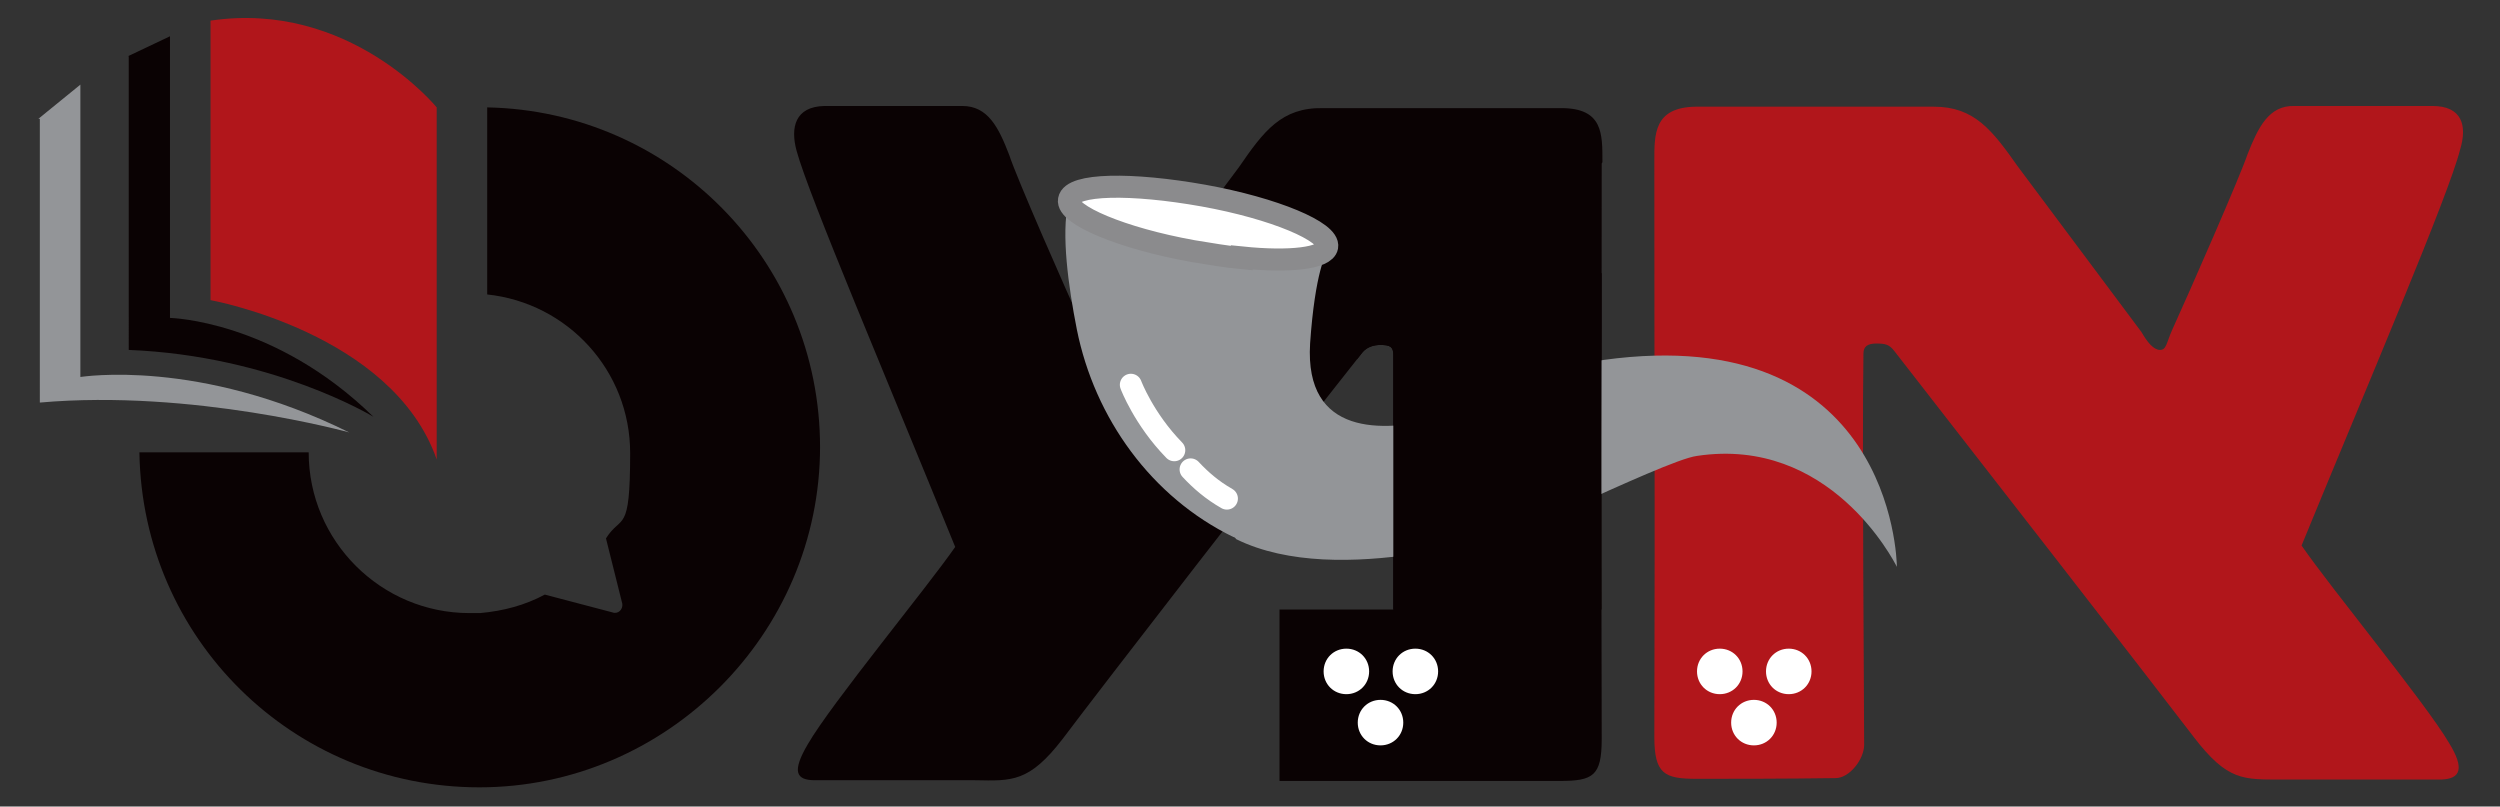 <?xml version="1.0" encoding="UTF-8"?>
<svg xmlns="http://www.w3.org/2000/svg" version="1.1" xmlns:xlink="http://www.w3.org/1999/xlink" viewBox="0 0 351.5 113.4">
  <rect x="0" y="0" width="351.5" height="113.4" fill="#333333" stroke="none"/>
  <defs>
    <style>
      .cls-1 {
        stroke: #8b8b8d;
        stroke-miterlimit: 10;
      }

      .cls-1, .cls-2, .cls-3 {
        fill: none;
      }

      .cls-1, .cls-3 {
        stroke-width: 3.1px;
      }

      .cls-4 {
        fill: #b1161b;
      }

      .cls-5 {
        fill: #fff;
      }

      .cls-6 {
        fill: #0a0203;
      }

      .cls-3 {
        stroke: #fff;
        stroke-linecap: round;
        stroke-linejoin: round;
      }

      .cls-7 {
        fill: #939598;
      }

      .cls-8 {
        clip-path: url(#clippath);
      }
    </style>
    <clipPath id="clippath">
      <rect class="cls-2" x="190.8" y="38.4" width="35.4" height="47.3"/>
    </clipPath>
  </defs>
  <!-- Generator: Adobe Illustrator 28.7.1, SVG Export Plug-In . SVG Version: 1.2.0 Build 142)  -->
  <g>
    <g id="Layer_1">
      <g id="Layer_1-2" data-name="Layer_1">
        <g>
          <path class="cls-4" d="M262.1,104.9c0-5.8-.3-41.3-.1-55.2,0-1,.6-1.4,1.8-1.4s1.8.1,2.5,1c11,14.1,37.1,47.7,42.2,54.4,4.7,6.1,6.9,5.9,12.3,5.9h22.5c2.6-.1,3.3-1.5,1-5.2-3.3-5.6-16.5-21.6-20.7-27.7,9.4-22.9,20.7-49.3,22.3-55.7,1-3.3.3-6.1-3.9-6.1h-19.4c-3.6-.1-5.1,3-6.6,6.8-1,3-8,19-10.6,24.7-.8,1.8-.8,2.8-1.7,2.8s-1.8-1.1-2.6-2.5l-17.4-23.3c-3.6-5.1-6.1-8.4-11.8-8.4h-33.5c-5.9.1-5.8,3.9-5.8,7.7,0,39.8.1,36.8,0,80.9,0,5.2,1.4,5.9,5.9,5.9s12.7,0,19.6-.1c1.9,0,4-2.6,4-4.7"/>
          <path class="cls-6" d="M225.3,22.8c0-4,.1-7.6-5.8-7.6h-33.5c-5.8-.1-8.3,3.2-11.8,8.3l-17.4,23.3c-.8,1.4-1.5,2.5-2.6,2.5s-.8-1-1.7-2.8c-2.6-5.6-9.6-21.6-10.6-24.7-1.5-3.9-3-6.9-6.6-6.9h-19.4c-4.1.1-4.8,3-3.9,6.3,1.7,6.3,13,32.8,22.3,55.7-4.1,5.9-17.4,22-20.7,27.7-2.3,3.9-1.7,5.1,1,5.1h22.5c5.2.1,7.6.3,12.3-5.8,5.1-6.8,31.1-40.4,42.2-54.4.7-.8,1.7-1,2.5-1,1.4,0,1.8.3,1.8,1.4v35.8h-16v24.1h39.4c4.7,0,5.9-.7,5.9-5.9-.1-44.2,0-41.1,0-80.9"/>
          <path class="cls-5" d="M189.3,97.6c1.8,0,3.2-1.4,3.2-3.2s-1.4-3.2-3.2-3.2-3.2,1.4-3.2,3.2,1.4,3.2,3.2,3.2"/>
          <path class="cls-5" d="M199,97.6c1.8,0,3.2-1.4,3.2-3.2s-1.4-3.2-3.2-3.2-3.2,1.4-3.2,3.2,1.4,3.2,3.2,3.2"/>
          <path class="cls-5" d="M194.1,104.8c1.8,0,3.2-1.4,3.2-3.2s-1.4-3.2-3.2-3.2-3.2,1.4-3.2,3.2,1.4,3.2,3.2,3.2"/>
          <path class="cls-5" d="M241.8,97.6c1.8,0,3.2-1.4,3.2-3.2s-1.4-3.2-3.2-3.2-3.2,1.4-3.2,3.2,1.4,3.2,3.2,3.2"/>
          <path class="cls-5" d="M251.5,97.6c1.8,0,3.2-1.4,3.2-3.2s-1.4-3.2-3.2-3.2-3.2,1.4-3.2,3.2,1.4,3.2,3.2,3.2"/>
          <path class="cls-5" d="M246.6,104.8c1.8,0,3.2-1.4,3.2-3.2s-1.4-3.2-3.2-3.2-3.2,1.4-3.2,3.2,1.4,3.2,3.2,3.2"/>
          <path class="cls-6" d="M115.3,62.9c0-26.2-20.9-47.3-46.8-47.8v26.3c11.3,1.2,20.1,10.7,20.1,22.3s-1.2,8.5-3.4,12l2.3,9.2c.1.8-.6,1.5-1.4,1.2l-9.5-2.5c-2.8,1.5-5.8,2.3-9.1,2.6h-1.5c-12.4,0-22.6-10.1-22.6-22.6s0,0,0,0h-23.8c.4,26.2,21.6,47.1,47.8,47.1s47.9-21.5,47.9-47.9"/>
          <path class="cls-4" d="M29.6,4v38.2s25.6,4.6,31.8,22.4V15.1S49.1,0,29.6,2.9"/>
          <path class="cls-6" d="M18,7.9l5.9-2.8v39.6s14.7.3,28.6,13.9c0,0-14.1-8.6-34.4-9.4V7.9h-.2Z"/>
          <path class="cls-7" d="M5.4,16.7l5.9-4.8v41.1c.2,0,16.6-2.7,37.8,7.8,0,0-22-6.1-43.5-4.2V16.7h-.2Z"/>
          <path class="cls-7" d="M150.2,28.5c-1,4.4,0,11.7,1.2,17.8,2.5,12.5,10.5,23.6,22,29.2.1,0,.3.1.4.3,7.3,3.6,16.9,3.3,25.1,2.1,8-1.2,15.7-3.7,23-7,5.8-2.6,14.3-6.5,16.7-6.8,18.6-2.8,27.6,14.6,28.1,15.6,0-1.4-1-34.6-41.2-29.1-4.8.7-11.6,3.4-14.7,5.1-2.8,1.4-5.6,2.5-8.7,3.2-7.6,1.8-18.7,2.5-17.9-10.6.7-10.2,2.3-12.7,2.3-12.7h-.1c-1.5,1.7-9.4,1.7-18.6,0-9.2-1.7-16.7-4.5-17.4-6.8h-.1v-.3Z"/>
          <path class="cls-5" d="M174.6,36.2c6.8.7,11.7.1,12-1.5.4-2.1-7.4-5.4-17.4-7.2-10.1-1.8-18.5-1.7-18.9.6-.4,2.1,7.4,5.4,17.4,7.2,2.5.4,4.7.8,6.9,1"/>
          <path class="cls-1" d="M174.6,36.2c6.8.7,11.7.1,12-1.5.4-2.1-7.4-5.4-17.4-7.2-10.1-1.8-18.5-1.7-18.9.6-.4,2.1,7.4,5.4,17.4,7.2,2.5.4,4.7.8,6.9,1Z"/>
          <path class="cls-3" d="M159,54.1s1.8,4.8,6.1,9.2M167.4,66c1.4,1.5,3,2.9,5.1,4.1"/>
          <g class="cls-8">
            <path class="cls-6" d="M225.3,22.8c0-4,.1-7.6-5.8-7.6h-33.5c-5.8-.1-8.3,3.2-11.8,8.3l-17.4,23.3c-.8,1.4-1.5,2.5-2.6,2.5s-.8-1-1.7-2.8c-2.6-5.6-9.6-21.6-10.6-24.7-1.5-3.9-3-6.9-6.6-6.9h-19.4c-4.1.1-4.8,3-3.9,6.3,1.7,6.3,13,32.8,22.3,55.7-4.1,5.9-17.4,22-20.7,27.7-2.3,3.9-1.7,5.1,1,5.1h22.5c5.2.1,7.6.3,12.3-5.8,5.1-6.8,31.1-40.4,42.2-54.4.7-.8,1.7-1,2.5-1,1.4,0,1.8.3,1.8,1.4v35.8h-16v24.1h39.4c4.7,0,5.9-.7,5.9-5.9-.1-44.2,0-41.1,0-80.9"/>
          </g>
        </g>
      </g>
    </g>
  </g>
</svg>